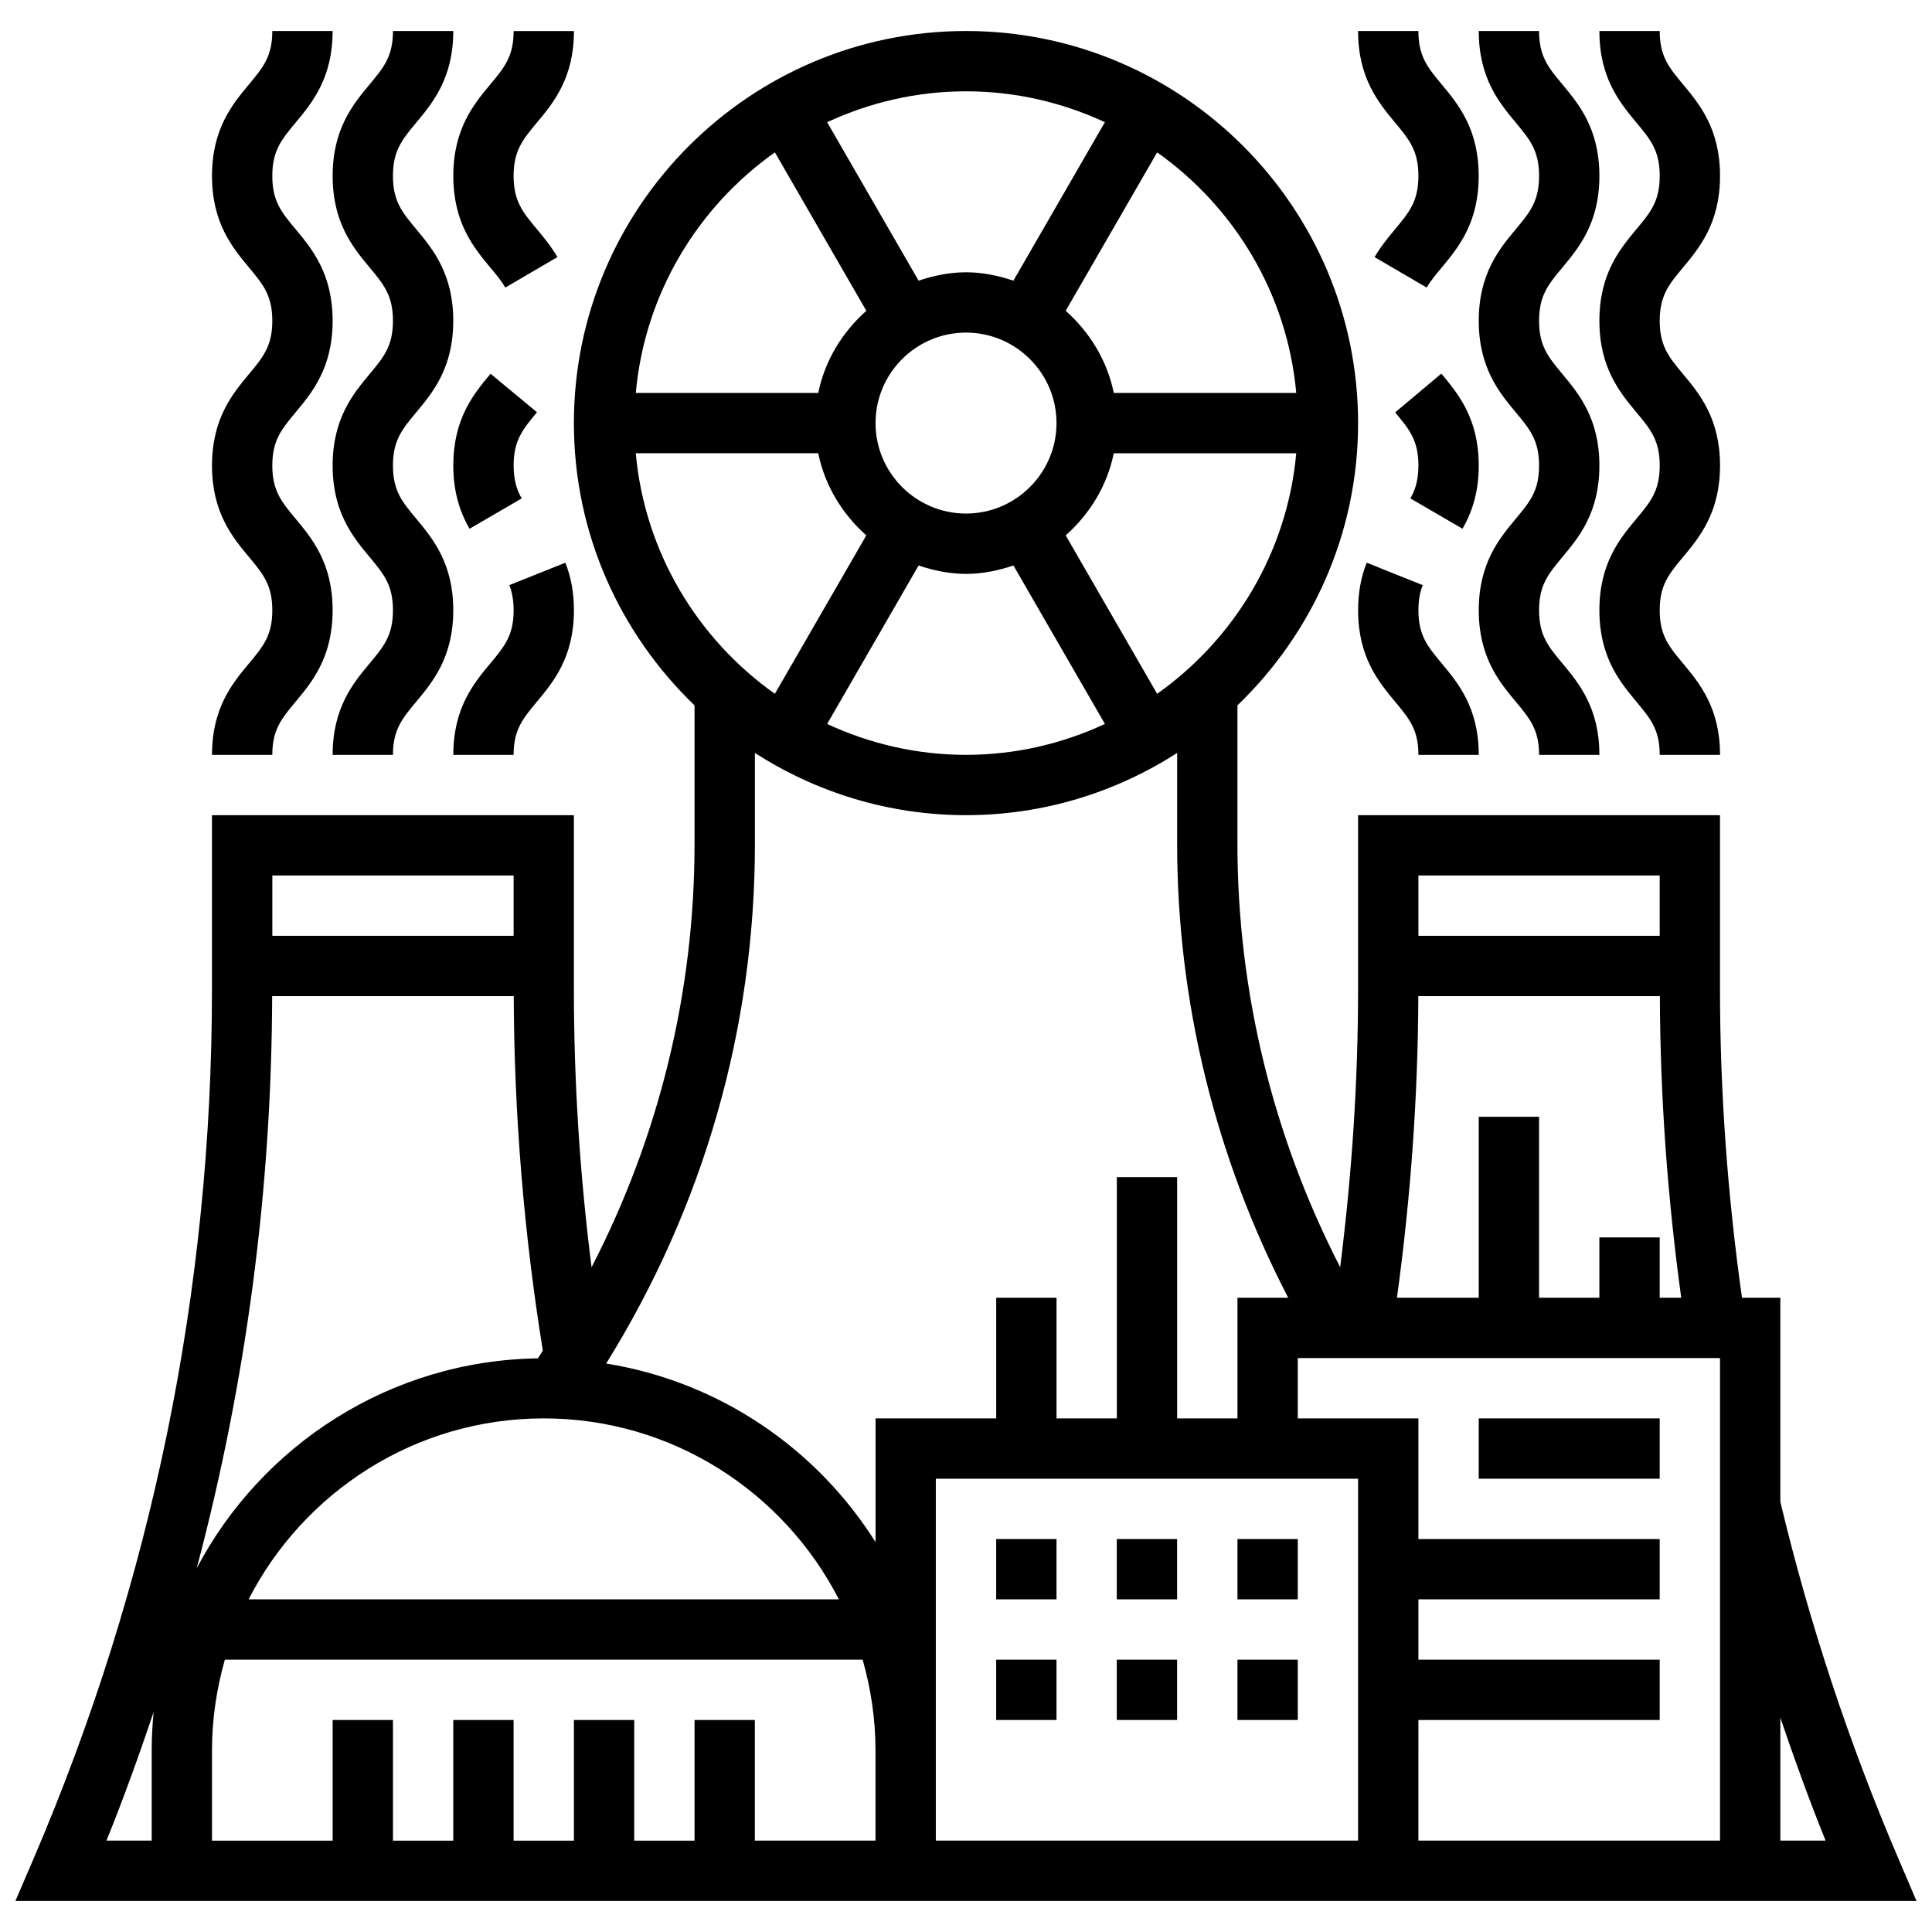 <?xml version="1.0" encoding="UTF-8"?>
<!-- Uploaded to: SVG Repo, www.svgrepo.com, Generator: SVG Repo Mixer Tools -->
<svg width="800px" height="800px" version="1.1" viewBox="144 144 512 512" xmlns="http://www.w3.org/2000/svg">
 <defs>
  <clipPath id="a">
   <path d="m148.09 152h503.81v496h-503.81z"/>
  </clipPath>
 </defs>
 <path d="m408 551.86h15.984v15.984h-15.984z"/>
 <path d="m439.96 551.86h15.984v15.984h-15.984z"/>
 <path d="m471.94 551.86h15.984v15.984h-15.984z"/>
 <path d="m408 583.83h15.984v15.984h-15.984z"/>
 <path d="m439.96 583.83h15.984v15.984h-15.984z"/>
 <path d="m471.94 583.83h15.984v15.984h-15.984z"/>
 <path d="m535.88 519.89h47.957v15.984h-47.957z"/>
 <path d="m200.18 344.05h15.984c0-6.684 2.445-9.605 6.137-14.043 4.387-5.258 9.848-11.812 9.848-24.289s-5.461-19.023-9.84-24.281c-3.699-4.438-6.144-7.363-6.144-14.051 0-6.699 2.445-9.633 6.144-14.074 4.387-5.258 9.84-11.812 9.84-24.297 0-12.492-5.457-19.047-9.844-24.312-3.703-4.438-6.141-7.371-6.141-14.082 0-6.707 2.445-9.641 6.144-14.082 4.383-5.269 9.84-11.824 9.84-24.316h-15.984c0 6.715-2.445 9.648-6.144 14.09-4.391 5.262-9.84 11.812-9.84 24.309 0 12.492 5.461 19.047 9.84 24.312 3.699 4.445 6.144 7.379 6.144 14.082 0 6.699-2.445 9.633-6.144 14.074-4.387 5.258-9.84 11.812-9.84 24.297s5.469 19.031 9.848 24.289c3.691 4.438 6.137 7.363 6.137 14.043 0 6.691-2.445 9.617-6.144 14.051-4.391 5.258-9.84 11.801-9.84 24.281z"/>
 <path d="m241.99 214.93c3.699 4.445 6.144 7.379 6.144 14.082 0 6.699-2.445 9.633-6.144 14.074-4.387 5.258-9.84 11.812-9.84 24.297s5.469 19.031 9.848 24.289c3.691 4.438 6.137 7.363 6.137 14.043 0 6.691-2.445 9.617-6.144 14.051-4.387 5.258-9.84 11.812-9.84 24.281h15.984c0-6.684 2.445-9.605 6.137-14.043 4.387-5.258 9.848-11.812 9.848-24.289s-5.461-19.023-9.84-24.281c-3.699-4.438-6.144-7.363-6.144-14.051 0-6.699 2.445-9.633 6.144-14.074 4.387-5.258 9.84-11.812 9.84-24.297s-5.461-19.047-9.84-24.305c-3.699-4.445-6.144-7.379-6.144-14.09 0-6.707 2.445-9.641 6.144-14.082 4.383-5.269 9.844-11.824 9.844-24.316h-15.984c0 6.715-2.445 9.648-6.144 14.09-4.387 5.258-9.84 11.82-9.84 24.305-0.004 12.496 5.449 19.051 9.836 24.316z"/>
 <path d="m273.96 214.93c1.504 1.797 2.918 3.5 3.957 5.273l13.805-8.074c-1.711-2.918-3.707-5.324-5.469-7.434-3.699-4.445-6.144-7.379-6.144-14.082 0-6.707 2.445-9.641 6.144-14.082 4.387-5.258 9.848-11.812 9.848-24.305h-15.984c0 6.715-2.445 9.648-6.144 14.09-4.387 5.258-9.84 11.82-9.84 24.305-0.004 12.48 5.445 19.043 9.828 24.309z"/>
 <path d="m274 243.05c-4.402 5.266-9.871 11.82-9.871 24.328 0 6.281 1.406 11.758 4.309 16.746l13.82-8.039c-0.992-1.711-2.141-4.254-2.141-8.703 0-6.715 2.453-9.648 6.188-14.133z"/>
 <path d="m280.11 344.05c0-6.684 2.445-9.605 6.137-14.043 4.387-5.258 9.848-11.812 9.848-24.289 0-4.644-0.75-8.77-2.277-12.598l-14.844 5.945c0.766 1.902 1.145 4.086 1.145 6.648 0 6.691-2.445 9.617-6.144 14.051-4.387 5.258-9.84 11.812-9.84 24.281z"/>
 <g clip-path="url(#a)">
  <path d="m647.13 636.63c-13.078-30.516-23.609-62.359-31.316-94.625h-0.008v-54.09h-10.16c-3.812-27.047-5.828-54.512-5.828-81.773v-46.109h-95.914v46.109c0 24.547-1.656 49.25-4.746 73.668-17.809-34.609-27.223-73.07-27.223-112.12v-36.758c19.664-18.918 31.973-45.43 31.973-74.805 0-57.293-46.613-103.91-103.91-103.91-57.293 0-103.91 46.613-103.91 103.91 0 29.375 12.309 55.887 31.973 74.805v36.758c0 39.387-9.449 77.578-27.289 112.15-3.102-24.418-4.684-49.117-4.684-73.695v-46.109h-95.914v46.109c0 79.695-15.914 157.24-47.309 230.5l-4.781 11.133h503.81zm-319.07-36.816v31.973h-15.984v-31.973h-15.984v31.973h-15.984v-31.973h-15.984v31.973h-15.984v-31.973h-15.984v31.973h-31.973v-23.977c0-8.32 1.238-16.344 3.406-23.977l169.02-0.004c2.168 7.633 3.406 15.656 3.406 23.977v23.977h-31.973v-31.973zm-39.965-79.926c34.082 0 63.629 19.535 78.219 47.957h-156.43c14.578-28.422 44.129-47.957 78.215-47.957zm103.91 15.984h111.9v95.914h-111.9zm127.89 63.941h63.941v-15.984h-63.941v-15.984h63.941v-15.984h-63.941v-31.973h-31.973v-15.984h111.9v127.88h-79.93zm63.941-111.9v-15.984h-15.984v15.984h-15.984v-47.957h-15.984v47.957h-21.676c3.629-26.457 5.578-53.266 5.66-79.93h64.016c0.078 26.664 2.031 53.473 5.66 79.93zm0-111.9v15.984h-63.941v-15.984zm-133.18-48.148-24.234-41.984c6.348-5.637 10.988-13.141 12.742-21.766h48.355c-2.383 26.305-16.41 49.258-36.863 63.75zm-50.648-95.723c13.219 0 23.977 10.758 23.977 23.977s-10.758 23.977-23.977 23.977-23.977-10.758-23.977-23.977c-0.004-13.215 10.746-23.977 23.977-23.977zm0 63.945c4.41 0 8.586-0.895 12.566-2.223l24.242 41.992c-11.227 5.203-23.66 8.188-36.809 8.188-13.148 0-25.594-2.981-36.809-8.184l24.242-41.992c3.973 1.32 8.145 2.219 12.566 2.219zm87.512-47.957h-48.355c-1.758-8.625-6.402-16.129-12.742-21.766l24.234-41.984c20.453 14.488 34.48 37.445 36.863 63.75zm-50.715-71.746-24.242 41.992c-3.973-1.324-8.145-2.219-12.555-2.219s-8.586 0.895-12.566 2.223l-24.242-41.992c11.215-5.207 23.652-8.188 36.809-8.188s25.582 2.981 36.797 8.184zm-87.449 7.996 24.234 41.984c-6.348 5.637-10.988 13.141-12.742 21.766h-48.355c2.383-26.305 16.402-49.262 36.863-63.75zm-36.871 79.734h48.355c1.758 8.625 6.402 16.129 12.742 21.766l-24.234 41.984c-20.453-14.492-34.473-37.445-36.863-63.75zm31.574 103.57v-24.145c16.168 10.391 35.344 16.488 55.949 16.488 20.605 0 39.781-6.106 55.949-16.488v24.145c0 41.898 10.199 83.148 29.43 120.23h-13.445v31.973h-15.984v-63.941h-15.984v63.941h-15.984v-31.973h-15.984v31.973h-31.973v32.801c-15.602-24.793-41.34-42.504-71.391-47.34 25.727-41.387 39.418-88.656 39.418-137.66zm-63.945 8.328v15.984h-63.941v-15.984zm-63.988 31.973h64.023c0.098 31.402 2.711 62.977 7.703 93.945-0.449 0.68-0.855 1.375-1.305 2.047-39.23 0.582-73.23 22.988-90.406 55.613 13.055-49.289 19.832-99.988 19.984-151.61zm-31.414 189.74c-0.324 3.32-0.512 6.676-0.512 10.082v23.977h-11.988c4.559-11.246 8.641-22.629 12.5-34.059zm431.1 34.059v-32.57c3.715 10.965 7.656 21.852 11.988 32.57z"/>
 </g>
 <path d="m583.84 190.62c0 6.715-2.445 9.648-6.144 14.09-4.387 5.258-9.84 11.82-9.84 24.305s5.461 19.039 9.84 24.297c3.699 4.445 6.144 7.379 6.144 14.074 0 6.691-2.445 9.617-6.144 14.051-4.387 5.258-9.84 11.812-9.84 24.281 0 12.484 5.469 19.031 9.848 24.289 3.691 4.438 6.137 7.363 6.137 14.043h15.984c0-12.477-5.461-19.023-9.84-24.281-3.699-4.438-6.144-7.363-6.144-14.051 0-6.684 2.445-9.605 6.137-14.043 4.387-5.258 9.848-11.812 9.848-24.289 0-12.492-5.461-19.039-9.84-24.297-3.699-4.445-6.144-7.379-6.144-14.074 0-6.707 2.445-9.641 6.144-14.082 4.387-5.266 9.84-11.82 9.84-24.312 0-12.492-5.461-19.047-9.84-24.305-3.707-4.445-6.144-7.379-6.144-14.094h-15.984c0 12.492 5.461 19.047 9.84 24.312 3.699 4.445 6.144 7.379 6.144 14.086z"/>
 <path d="m551.87 190.62c0 6.715-2.445 9.648-6.144 14.09-4.387 5.258-9.84 11.82-9.84 24.305s5.461 19.039 9.84 24.297c3.699 4.445 6.144 7.379 6.144 14.074 0 6.691-2.445 9.617-6.144 14.051-4.387 5.258-9.84 11.812-9.84 24.281 0 12.484 5.469 19.031 9.848 24.289 3.691 4.438 6.137 7.363 6.137 14.043h15.984c0-12.477-5.461-19.023-9.84-24.281-3.699-4.438-6.144-7.363-6.144-14.051 0-6.684 2.445-9.605 6.137-14.043 4.387-5.258 9.848-11.812 9.848-24.289 0-12.492-5.461-19.039-9.84-24.297-3.699-4.445-6.144-7.379-6.144-14.074 0-6.707 2.445-9.641 6.144-14.082 4.387-5.266 9.84-11.82 9.84-24.312 0-12.492-5.461-19.047-9.84-24.305-3.707-4.445-6.144-7.379-6.144-14.094h-15.984c0 12.492 5.461 19.047 9.84 24.312 3.695 4.445 6.144 7.379 6.144 14.086z"/>
 <path d="m519.89 190.62c0 6.707-2.445 9.641-6.144 14.082-1.758 2.109-3.758 4.508-5.469 7.434l13.805 8.074c1.039-1.781 2.461-3.484 3.957-5.273 4.379-5.266 9.832-11.82 9.832-24.305 0-12.492-5.461-19.047-9.84-24.305-3.703-4.457-6.141-7.391-6.141-14.105h-15.984c0 12.492 5.461 19.047 9.84 24.312 3.699 4.445 6.144 7.379 6.144 14.086z"/>
 <path d="m525.97 243.01-12.238 10.277c3.707 4.445 6.164 7.379 6.164 14.09 0 4.453-1.152 6.992-2.141 8.703l13.82 8.039c2.902-4.988 4.309-10.461 4.309-16.746-0.004-12.492-5.477-19.055-9.914-24.363z"/>
 <path d="m506.19 293.12c-1.527 3.828-2.277 7.953-2.277 12.598 0 12.484 5.469 19.031 9.848 24.289 3.691 4.438 6.137 7.363 6.137 14.043h15.984c0-12.477-5.461-19.023-9.84-24.281-3.699-4.438-6.144-7.363-6.144-14.051 0-2.566 0.375-4.746 1.145-6.648z"/>
</svg>